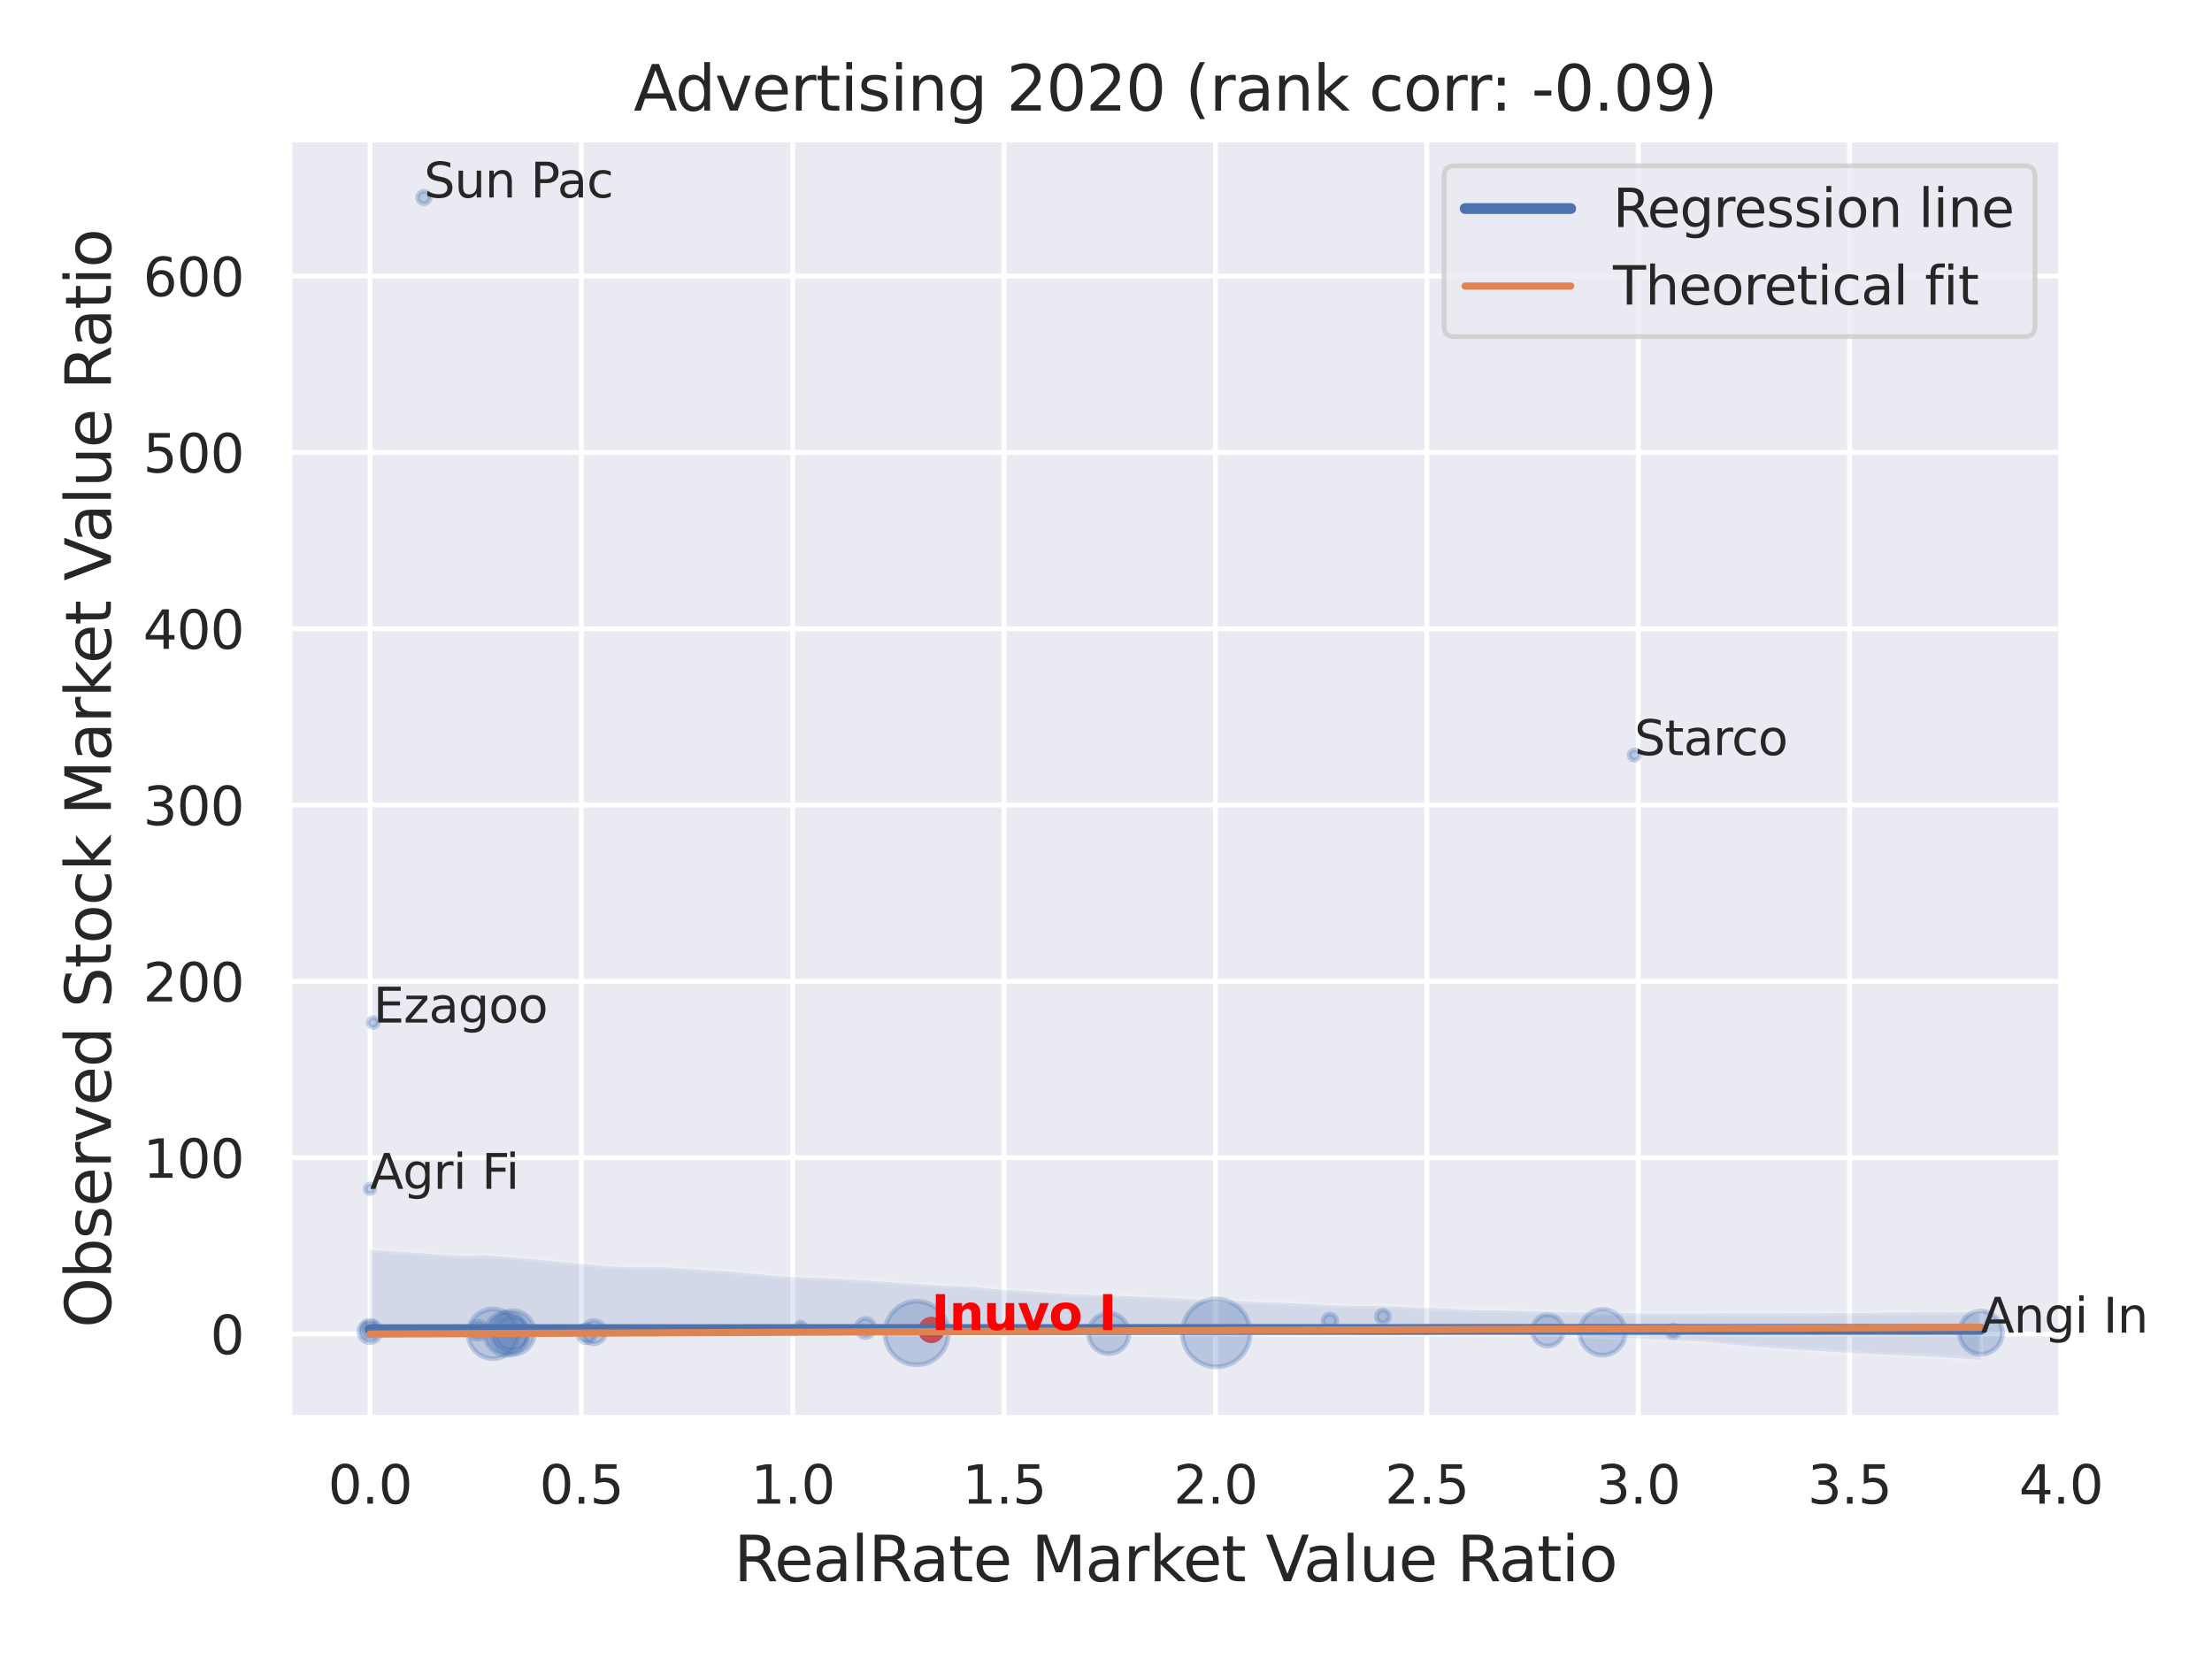 <?xml version="1.0" encoding="utf-8" standalone="no"?>
<!DOCTYPE svg PUBLIC "-//W3C//DTD SVG 1.1//EN"
  "http://www.w3.org/Graphics/SVG/1.1/DTD/svg11.dtd">
<svg xmlns:xlink="http://www.w3.org/1999/xlink" width="460.8pt" height="345.6pt" viewBox="0 0 460.8 345.6" xmlns="http://www.w3.org/2000/svg" version="1.1">
 <defs>
  <style type="text/css">*{stroke-linejoin: round; stroke-linecap: butt}</style>
 </defs>
 <g id="figure_1">
  <g id="patch_1">
   <path d="M 0 345.6 
L 460.8 345.6 
L 460.8 0 
L 0 0 
z
" style="fill: #ffffff"/>
  </g>
  <g id="axes_1">
   <g id="patch_2">
    <path d="M 60.3 295.38 
L 429.423 295.38 
L 429.423 29.04 
L 60.3 29.04 
z
" style="fill: #eaeaf2"/>
   </g>
   <g id="matplotlib.axis_1">
    <g id="xtick_1">
     <g id="line2d_1">
      <path d="M 77.078 295.38 
L 77.078 29.04 
" clip-path="url(#p28f6cd0b24)" style="fill: none; stroke: #ffffff; stroke-linecap: round"/>
     </g>
     <g id="text_1">
      <!-- 0.0 -->
      <g style="fill: #262626" transform="translate(68.332 313.238) scale(0.11 -0.11)">
       <defs>
        <path id="DejaVuSans-30" d="M 2034 4250 
Q 1547 4250 1301 3770 
Q 1056 3291 1056 2328 
Q 1056 1369 1301 889 
Q 1547 409 2034 409 
Q 2525 409 2770 889 
Q 3016 1369 3016 2328 
Q 3016 3291 2770 3770 
Q 2525 4250 2034 4250 
z
M 2034 4750 
Q 2819 4750 3233 4129 
Q 3647 3509 3647 2328 
Q 3647 1150 3233 529 
Q 2819 -91 2034 -91 
Q 1250 -91 836 529 
Q 422 1150 422 2328 
Q 422 3509 836 4129 
Q 1250 4750 2034 4750 
z
" transform="scale(0.016)"/>
        <path id="DejaVuSans-2e" d="M 684 794 
L 1344 794 
L 1344 0 
L 684 0 
L 684 794 
z
" transform="scale(0.016)"/>
       </defs>
       <use xlink:href="#DejaVuSans-30"/>
       <use xlink:href="#DejaVuSans-2e" x="63.623"/>
       <use xlink:href="#DejaVuSans-30" x="95.41"/>
      </g>
     </g>
    </g>
    <g id="xtick_2">
     <g id="line2d_2">
      <path d="M 121.11 295.38 
L 121.11 29.04 
" clip-path="url(#p28f6cd0b24)" style="fill: none; stroke: #ffffff; stroke-linecap: round"/>
     </g>
     <g id="text_2">
      <!-- 0.5 -->
      <g style="fill: #262626" transform="translate(112.364 313.238) scale(0.11 -0.11)">
       <defs>
        <path id="DejaVuSans-35" d="M 691 4666 
L 3169 4666 
L 3169 4134 
L 1269 4134 
L 1269 2991 
Q 1406 3038 1543 3061 
Q 1681 3084 1819 3084 
Q 2600 3084 3056 2656 
Q 3513 2228 3513 1497 
Q 3513 744 3044 326 
Q 2575 -91 1722 -91 
Q 1428 -91 1123 -41 
Q 819 9 494 109 
L 494 744 
Q 775 591 1075 516 
Q 1375 441 1709 441 
Q 2250 441 2565 725 
Q 2881 1009 2881 1497 
Q 2881 1984 2565 2268 
Q 2250 2553 1709 2553 
Q 1456 2553 1204 2497 
Q 953 2441 691 2322 
L 691 4666 
z
" transform="scale(0.016)"/>
       </defs>
       <use xlink:href="#DejaVuSans-30"/>
       <use xlink:href="#DejaVuSans-2e" x="63.623"/>
       <use xlink:href="#DejaVuSans-35" x="95.41"/>
      </g>
     </g>
    </g>
    <g id="xtick_3">
     <g id="line2d_3">
      <path d="M 165.142 295.38 
L 165.142 29.04 
" clip-path="url(#p28f6cd0b24)" style="fill: none; stroke: #ffffff; stroke-linecap: round"/>
     </g>
     <g id="text_3">
      <!-- 1.0 -->
      <g style="fill: #262626" transform="translate(156.396 313.238) scale(0.11 -0.11)">
       <defs>
        <path id="DejaVuSans-31" d="M 794 531 
L 1825 531 
L 1825 4091 
L 703 3866 
L 703 4441 
L 1819 4666 
L 2450 4666 
L 2450 531 
L 3481 531 
L 3481 0 
L 794 0 
L 794 531 
z
" transform="scale(0.016)"/>
       </defs>
       <use xlink:href="#DejaVuSans-31"/>
       <use xlink:href="#DejaVuSans-2e" x="63.623"/>
       <use xlink:href="#DejaVuSans-30" x="95.41"/>
      </g>
     </g>
    </g>
    <g id="xtick_4">
     <g id="line2d_4">
      <path d="M 209.174 295.38 
L 209.174 29.04 
" clip-path="url(#p28f6cd0b24)" style="fill: none; stroke: #ffffff; stroke-linecap: round"/>
     </g>
     <g id="text_4">
      <!-- 1.5 -->
      <g style="fill: #262626" transform="translate(200.428 313.238) scale(0.11 -0.11)">
       <use xlink:href="#DejaVuSans-31"/>
       <use xlink:href="#DejaVuSans-2e" x="63.623"/>
       <use xlink:href="#DejaVuSans-35" x="95.41"/>
      </g>
     </g>
    </g>
    <g id="xtick_5">
     <g id="line2d_5">
      <path d="M 253.207 295.38 
L 253.207 29.04 
" clip-path="url(#p28f6cd0b24)" style="fill: none; stroke: #ffffff; stroke-linecap: round"/>
     </g>
     <g id="text_5">
      <!-- 2.0 -->
      <g style="fill: #262626" transform="translate(244.46 313.238) scale(0.11 -0.11)">
       <defs>
        <path id="DejaVuSans-32" d="M 1228 531 
L 3431 531 
L 3431 0 
L 469 0 
L 469 531 
Q 828 903 1448 1529 
Q 2069 2156 2228 2338 
Q 2531 2678 2651 2914 
Q 2772 3150 2772 3378 
Q 2772 3750 2511 3984 
Q 2250 4219 1831 4219 
Q 1534 4219 1204 4116 
Q 875 4013 500 3803 
L 500 4441 
Q 881 4594 1212 4672 
Q 1544 4750 1819 4750 
Q 2544 4750 2975 4387 
Q 3406 4025 3406 3419 
Q 3406 3131 3298 2873 
Q 3191 2616 2906 2266 
Q 2828 2175 2409 1742 
Q 1991 1309 1228 531 
z
" transform="scale(0.016)"/>
       </defs>
       <use xlink:href="#DejaVuSans-32"/>
       <use xlink:href="#DejaVuSans-2e" x="63.623"/>
       <use xlink:href="#DejaVuSans-30" x="95.41"/>
      </g>
     </g>
    </g>
    <g id="xtick_6">
     <g id="line2d_6">
      <path d="M 297.239 295.38 
L 297.239 29.04 
" clip-path="url(#p28f6cd0b24)" style="fill: none; stroke: #ffffff; stroke-linecap: round"/>
     </g>
     <g id="text_6">
      <!-- 2.5 -->
      <g style="fill: #262626" transform="translate(288.492 313.238) scale(0.11 -0.11)">
       <use xlink:href="#DejaVuSans-32"/>
       <use xlink:href="#DejaVuSans-2e" x="63.623"/>
       <use xlink:href="#DejaVuSans-35" x="95.41"/>
      </g>
     </g>
    </g>
    <g id="xtick_7">
     <g id="line2d_7">
      <path d="M 341.271 295.38 
L 341.271 29.04 
" clip-path="url(#p28f6cd0b24)" style="fill: none; stroke: #ffffff; stroke-linecap: round"/>
     </g>
     <g id="text_7">
      <!-- 3.0 -->
      <g style="fill: #262626" transform="translate(332.524 313.238) scale(0.11 -0.11)">
       <defs>
        <path id="DejaVuSans-33" d="M 2597 2516 
Q 3050 2419 3304 2112 
Q 3559 1806 3559 1356 
Q 3559 666 3084 287 
Q 2609 -91 1734 -91 
Q 1441 -91 1130 -33 
Q 819 25 488 141 
L 488 750 
Q 750 597 1062 519 
Q 1375 441 1716 441 
Q 2309 441 2620 675 
Q 2931 909 2931 1356 
Q 2931 1769 2642 2001 
Q 2353 2234 1838 2234 
L 1294 2234 
L 1294 2753 
L 1863 2753 
Q 2328 2753 2575 2939 
Q 2822 3125 2822 3475 
Q 2822 3834 2567 4026 
Q 2313 4219 1838 4219 
Q 1578 4219 1281 4162 
Q 984 4106 628 3988 
L 628 4550 
Q 988 4650 1302 4700 
Q 1616 4750 1894 4750 
Q 2613 4750 3031 4423 
Q 3450 4097 3450 3541 
Q 3450 3153 3228 2886 
Q 3006 2619 2597 2516 
z
" transform="scale(0.016)"/>
       </defs>
       <use xlink:href="#DejaVuSans-33"/>
       <use xlink:href="#DejaVuSans-2e" x="63.623"/>
       <use xlink:href="#DejaVuSans-30" x="95.41"/>
      </g>
     </g>
    </g>
    <g id="xtick_8">
     <g id="line2d_8">
      <path d="M 385.303 295.38 
L 385.303 29.04 
" clip-path="url(#p28f6cd0b24)" style="fill: none; stroke: #ffffff; stroke-linecap: round"/>
     </g>
     <g id="text_8">
      <!-- 3.5 -->
      <g style="fill: #262626" transform="translate(376.556 313.238) scale(0.11 -0.11)">
       <use xlink:href="#DejaVuSans-33"/>
       <use xlink:href="#DejaVuSans-2e" x="63.623"/>
       <use xlink:href="#DejaVuSans-35" x="95.41"/>
      </g>
     </g>
    </g>
    <g id="xtick_9">
     <g id="line2d_9">
      <path d="M 429.335 295.38 
L 429.335 29.04 
" clip-path="url(#p28f6cd0b24)" style="fill: none; stroke: #ffffff; stroke-linecap: round"/>
     </g>
     <g id="text_9">
      <!-- 4.0 -->
      <g style="fill: #262626" transform="translate(420.588 313.238) scale(0.11 -0.11)">
       <defs>
        <path id="DejaVuSans-34" d="M 2419 4116 
L 825 1625 
L 2419 1625 
L 2419 4116 
z
M 2253 4666 
L 3047 4666 
L 3047 1625 
L 3713 1625 
L 3713 1100 
L 3047 1100 
L 3047 0 
L 2419 0 
L 2419 1100 
L 313 1100 
L 313 1709 
L 2253 4666 
z
" transform="scale(0.016)"/>
       </defs>
       <use xlink:href="#DejaVuSans-34"/>
       <use xlink:href="#DejaVuSans-2e" x="63.623"/>
       <use xlink:href="#DejaVuSans-30" x="95.41"/>
      </g>
     </g>
    </g>
    <g id="text_10">
     <!-- RealRate Market Value Ratio -->
     <g style="fill: #262626" transform="translate(152.875 329.404) scale(0.13 -0.13)">
      <defs>
       <path id="DejaVuSans-52" d="M 2841 2188 
Q 3044 2119 3236 1894 
Q 3428 1669 3622 1275 
L 4263 0 
L 3584 0 
L 2988 1197 
Q 2756 1666 2539 1819 
Q 2322 1972 1947 1972 
L 1259 1972 
L 1259 0 
L 628 0 
L 628 4666 
L 2053 4666 
Q 2853 4666 3247 4331 
Q 3641 3997 3641 3322 
Q 3641 2881 3436 2590 
Q 3231 2300 2841 2188 
z
M 1259 4147 
L 1259 2491 
L 2053 2491 
Q 2509 2491 2742 2702 
Q 2975 2913 2975 3322 
Q 2975 3731 2742 3939 
Q 2509 4147 2053 4147 
L 1259 4147 
z
" transform="scale(0.016)"/>
       <path id="DejaVuSans-65" d="M 3597 1894 
L 3597 1613 
L 953 1613 
Q 991 1019 1311 708 
Q 1631 397 2203 397 
Q 2534 397 2845 478 
Q 3156 559 3463 722 
L 3463 178 
Q 3153 47 2828 -22 
Q 2503 -91 2169 -91 
Q 1331 -91 842 396 
Q 353 884 353 1716 
Q 353 2575 817 3079 
Q 1281 3584 2069 3584 
Q 2775 3584 3186 3129 
Q 3597 2675 3597 1894 
z
M 3022 2063 
Q 3016 2534 2758 2815 
Q 2500 3097 2075 3097 
Q 1594 3097 1305 2825 
Q 1016 2553 972 2059 
L 3022 2063 
z
" transform="scale(0.016)"/>
       <path id="DejaVuSans-61" d="M 2194 1759 
Q 1497 1759 1228 1600 
Q 959 1441 959 1056 
Q 959 750 1161 570 
Q 1363 391 1709 391 
Q 2188 391 2477 730 
Q 2766 1069 2766 1631 
L 2766 1759 
L 2194 1759 
z
M 3341 1997 
L 3341 0 
L 2766 0 
L 2766 531 
Q 2569 213 2275 61 
Q 1981 -91 1556 -91 
Q 1019 -91 701 211 
Q 384 513 384 1019 
Q 384 1609 779 1909 
Q 1175 2209 1959 2209 
L 2766 2209 
L 2766 2266 
Q 2766 2663 2505 2880 
Q 2244 3097 1772 3097 
Q 1472 3097 1187 3025 
Q 903 2953 641 2809 
L 641 3341 
Q 956 3463 1253 3523 
Q 1550 3584 1831 3584 
Q 2591 3584 2966 3190 
Q 3341 2797 3341 1997 
z
" transform="scale(0.016)"/>
       <path id="DejaVuSans-6c" d="M 603 4863 
L 1178 4863 
L 1178 0 
L 603 0 
L 603 4863 
z
" transform="scale(0.016)"/>
       <path id="DejaVuSans-74" d="M 1172 4494 
L 1172 3500 
L 2356 3500 
L 2356 3053 
L 1172 3053 
L 1172 1153 
Q 1172 725 1289 603 
Q 1406 481 1766 481 
L 2356 481 
L 2356 0 
L 1766 0 
Q 1100 0 847 248 
Q 594 497 594 1153 
L 594 3053 
L 172 3053 
L 172 3500 
L 594 3500 
L 594 4494 
L 1172 4494 
z
" transform="scale(0.016)"/>
       <path id="DejaVuSans-20" transform="scale(0.016)"/>
       <path id="DejaVuSans-4d" d="M 628 4666 
L 1569 4666 
L 2759 1491 
L 3956 4666 
L 4897 4666 
L 4897 0 
L 4281 0 
L 4281 4097 
L 3078 897 
L 2444 897 
L 1241 4097 
L 1241 0 
L 628 0 
L 628 4666 
z
" transform="scale(0.016)"/>
       <path id="DejaVuSans-72" d="M 2631 2963 
Q 2534 3019 2420 3045 
Q 2306 3072 2169 3072 
Q 1681 3072 1420 2755 
Q 1159 2438 1159 1844 
L 1159 0 
L 581 0 
L 581 3500 
L 1159 3500 
L 1159 2956 
Q 1341 3275 1631 3429 
Q 1922 3584 2338 3584 
Q 2397 3584 2469 3576 
Q 2541 3569 2628 3553 
L 2631 2963 
z
" transform="scale(0.016)"/>
       <path id="DejaVuSans-6b" d="M 581 4863 
L 1159 4863 
L 1159 1991 
L 2875 3500 
L 3609 3500 
L 1753 1863 
L 3688 0 
L 2938 0 
L 1159 1709 
L 1159 0 
L 581 0 
L 581 4863 
z
" transform="scale(0.016)"/>
       <path id="DejaVuSans-56" d="M 1831 0 
L 50 4666 
L 709 4666 
L 2188 738 
L 3669 4666 
L 4325 4666 
L 2547 0 
L 1831 0 
z
" transform="scale(0.016)"/>
       <path id="DejaVuSans-75" d="M 544 1381 
L 544 3500 
L 1119 3500 
L 1119 1403 
Q 1119 906 1312 657 
Q 1506 409 1894 409 
Q 2359 409 2629 706 
Q 2900 1003 2900 1516 
L 2900 3500 
L 3475 3500 
L 3475 0 
L 2900 0 
L 2900 538 
Q 2691 219 2414 64 
Q 2138 -91 1772 -91 
Q 1169 -91 856 284 
Q 544 659 544 1381 
z
M 1991 3584 
L 1991 3584 
z
" transform="scale(0.016)"/>
       <path id="DejaVuSans-69" d="M 603 3500 
L 1178 3500 
L 1178 0 
L 603 0 
L 603 3500 
z
M 603 4863 
L 1178 4863 
L 1178 4134 
L 603 4134 
L 603 4863 
z
" transform="scale(0.016)"/>
       <path id="DejaVuSans-6f" d="M 1959 3097 
Q 1497 3097 1228 2736 
Q 959 2375 959 1747 
Q 959 1119 1226 758 
Q 1494 397 1959 397 
Q 2419 397 2687 759 
Q 2956 1122 2956 1747 
Q 2956 2369 2687 2733 
Q 2419 3097 1959 3097 
z
M 1959 3584 
Q 2709 3584 3137 3096 
Q 3566 2609 3566 1747 
Q 3566 888 3137 398 
Q 2709 -91 1959 -91 
Q 1206 -91 779 398 
Q 353 888 353 1747 
Q 353 2609 779 3096 
Q 1206 3584 1959 3584 
z
" transform="scale(0.016)"/>
      </defs>
      <use xlink:href="#DejaVuSans-52"/>
      <use xlink:href="#DejaVuSans-65" x="64.982"/>
      <use xlink:href="#DejaVuSans-61" x="126.506"/>
      <use xlink:href="#DejaVuSans-6c" x="187.785"/>
      <use xlink:href="#DejaVuSans-52" x="215.568"/>
      <use xlink:href="#DejaVuSans-61" x="282.801"/>
      <use xlink:href="#DejaVuSans-74" x="344.08"/>
      <use xlink:href="#DejaVuSans-65" x="383.289"/>
      <use xlink:href="#DejaVuSans-20" x="444.812"/>
      <use xlink:href="#DejaVuSans-4d" x="476.6"/>
      <use xlink:href="#DejaVuSans-61" x="562.879"/>
      <use xlink:href="#DejaVuSans-72" x="624.158"/>
      <use xlink:href="#DejaVuSans-6b" x="665.271"/>
      <use xlink:href="#DejaVuSans-65" x="719.557"/>
      <use xlink:href="#DejaVuSans-74" x="781.08"/>
      <use xlink:href="#DejaVuSans-20" x="820.289"/>
      <use xlink:href="#DejaVuSans-56" x="852.076"/>
      <use xlink:href="#DejaVuSans-61" x="912.734"/>
      <use xlink:href="#DejaVuSans-6c" x="974.014"/>
      <use xlink:href="#DejaVuSans-75" x="1001.797"/>
      <use xlink:href="#DejaVuSans-65" x="1065.176"/>
      <use xlink:href="#DejaVuSans-20" x="1126.699"/>
      <use xlink:href="#DejaVuSans-52" x="1158.486"/>
      <use xlink:href="#DejaVuSans-61" x="1225.719"/>
      <use xlink:href="#DejaVuSans-74" x="1286.998"/>
      <use xlink:href="#DejaVuSans-69" x="1326.207"/>
      <use xlink:href="#DejaVuSans-6f" x="1353.99"/>
     </g>
    </g>
   </g>
   <g id="matplotlib.axis_2">
    <g id="ytick_1">
     <g id="line2d_10">
      <path d="M 60.3 277.902 
L 429.423 277.902 
" clip-path="url(#p28f6cd0b24)" style="fill: none; stroke: #ffffff; stroke-linecap: round"/>
     </g>
     <g id="text_11">
      <!-- 0 -->
      <g style="fill: #262626" transform="translate(43.801 282.081) scale(0.11 -0.11)">
       <use xlink:href="#DejaVuSans-30"/>
      </g>
     </g>
    </g>
    <g id="ytick_2">
     <g id="line2d_11">
      <path d="M 60.3 241.171 
L 429.423 241.171 
" clip-path="url(#p28f6cd0b24)" style="fill: none; stroke: #ffffff; stroke-linecap: round"/>
     </g>
     <g id="text_12">
      <!-- 100 -->
      <g style="fill: #262626" transform="translate(29.804 245.35) scale(0.11 -0.11)">
       <use xlink:href="#DejaVuSans-31"/>
       <use xlink:href="#DejaVuSans-30" x="63.623"/>
       <use xlink:href="#DejaVuSans-30" x="127.246"/>
      </g>
     </g>
    </g>
    <g id="ytick_3">
     <g id="line2d_12">
      <path d="M 60.3 204.439 
L 429.423 204.439 
" clip-path="url(#p28f6cd0b24)" style="fill: none; stroke: #ffffff; stroke-linecap: round"/>
     </g>
     <g id="text_13">
      <!-- 200 -->
      <g style="fill: #262626" transform="translate(29.804 208.619) scale(0.11 -0.11)">
       <use xlink:href="#DejaVuSans-32"/>
       <use xlink:href="#DejaVuSans-30" x="63.623"/>
       <use xlink:href="#DejaVuSans-30" x="127.246"/>
      </g>
     </g>
    </g>
    <g id="ytick_4">
     <g id="line2d_13">
      <path d="M 60.3 167.708 
L 429.423 167.708 
" clip-path="url(#p28f6cd0b24)" style="fill: none; stroke: #ffffff; stroke-linecap: round"/>
     </g>
     <g id="text_14">
      <!-- 300 -->
      <g style="fill: #262626" transform="translate(29.804 171.887) scale(0.11 -0.11)">
       <use xlink:href="#DejaVuSans-33"/>
       <use xlink:href="#DejaVuSans-30" x="63.623"/>
       <use xlink:href="#DejaVuSans-30" x="127.246"/>
      </g>
     </g>
    </g>
    <g id="ytick_5">
     <g id="line2d_14">
      <path d="M 60.3 130.977 
L 429.423 130.977 
" clip-path="url(#p28f6cd0b24)" style="fill: none; stroke: #ffffff; stroke-linecap: round"/>
     </g>
     <g id="text_15">
      <!-- 400 -->
      <g style="fill: #262626" transform="translate(29.804 135.156) scale(0.11 -0.11)">
       <use xlink:href="#DejaVuSans-34"/>
       <use xlink:href="#DejaVuSans-30" x="63.623"/>
       <use xlink:href="#DejaVuSans-30" x="127.246"/>
      </g>
     </g>
    </g>
    <g id="ytick_6">
     <g id="line2d_15">
      <path d="M 60.3 94.245 
L 429.423 94.245 
" clip-path="url(#p28f6cd0b24)" style="fill: none; stroke: #ffffff; stroke-linecap: round"/>
     </g>
     <g id="text_16">
      <!-- 500 -->
      <g style="fill: #262626" transform="translate(29.804 98.424) scale(0.11 -0.11)">
       <use xlink:href="#DejaVuSans-35"/>
       <use xlink:href="#DejaVuSans-30" x="63.623"/>
       <use xlink:href="#DejaVuSans-30" x="127.246"/>
      </g>
     </g>
    </g>
    <g id="ytick_7">
     <g id="line2d_16">
      <path d="M 60.3 57.514 
L 429.423 57.514 
" clip-path="url(#p28f6cd0b24)" style="fill: none; stroke: #ffffff; stroke-linecap: round"/>
     </g>
     <g id="text_17">
      <!-- 600 -->
      <g style="fill: #262626" transform="translate(29.804 61.693) scale(0.11 -0.11)">
       <defs>
        <path id="DejaVuSans-36" d="M 2113 2584 
Q 1688 2584 1439 2293 
Q 1191 2003 1191 1497 
Q 1191 994 1439 701 
Q 1688 409 2113 409 
Q 2538 409 2786 701 
Q 3034 994 3034 1497 
Q 3034 2003 2786 2293 
Q 2538 2584 2113 2584 
z
M 3366 4563 
L 3366 3988 
Q 3128 4100 2886 4159 
Q 2644 4219 2406 4219 
Q 1781 4219 1451 3797 
Q 1122 3375 1075 2522 
Q 1259 2794 1537 2939 
Q 1816 3084 2150 3084 
Q 2853 3084 3261 2657 
Q 3669 2231 3669 1497 
Q 3669 778 3244 343 
Q 2819 -91 2113 -91 
Q 1303 -91 875 529 
Q 447 1150 447 2328 
Q 447 3434 972 4092 
Q 1497 4750 2381 4750 
Q 2619 4750 2861 4703 
Q 3103 4656 3366 4563 
z
" transform="scale(0.016)"/>
       </defs>
       <use xlink:href="#DejaVuSans-36"/>
       <use xlink:href="#DejaVuSans-30" x="63.623"/>
       <use xlink:href="#DejaVuSans-30" x="127.246"/>
      </g>
     </g>
    </g>
    <g id="text_18">
     <!-- Observed Stock Market Value Ratio -->
     <g style="fill: #262626" transform="translate(23.1 276.612) rotate(-90) scale(0.13 -0.13)">
      <defs>
       <path id="DejaVuSans-4f" d="M 2522 4238 
Q 1834 4238 1429 3725 
Q 1025 3213 1025 2328 
Q 1025 1447 1429 934 
Q 1834 422 2522 422 
Q 3209 422 3611 934 
Q 4013 1447 4013 2328 
Q 4013 3213 3611 3725 
Q 3209 4238 2522 4238 
z
M 2522 4750 
Q 3503 4750 4090 4092 
Q 4678 3434 4678 2328 
Q 4678 1225 4090 567 
Q 3503 -91 2522 -91 
Q 1538 -91 948 565 
Q 359 1222 359 2328 
Q 359 3434 948 4092 
Q 1538 4750 2522 4750 
z
" transform="scale(0.016)"/>
       <path id="DejaVuSans-62" d="M 3116 1747 
Q 3116 2381 2855 2742 
Q 2594 3103 2138 3103 
Q 1681 3103 1420 2742 
Q 1159 2381 1159 1747 
Q 1159 1113 1420 752 
Q 1681 391 2138 391 
Q 2594 391 2855 752 
Q 3116 1113 3116 1747 
z
M 1159 2969 
Q 1341 3281 1617 3432 
Q 1894 3584 2278 3584 
Q 2916 3584 3314 3078 
Q 3713 2572 3713 1747 
Q 3713 922 3314 415 
Q 2916 -91 2278 -91 
Q 1894 -91 1617 61 
Q 1341 213 1159 525 
L 1159 0 
L 581 0 
L 581 4863 
L 1159 4863 
L 1159 2969 
z
" transform="scale(0.016)"/>
       <path id="DejaVuSans-73" d="M 2834 3397 
L 2834 2853 
Q 2591 2978 2328 3040 
Q 2066 3103 1784 3103 
Q 1356 3103 1142 2972 
Q 928 2841 928 2578 
Q 928 2378 1081 2264 
Q 1234 2150 1697 2047 
L 1894 2003 
Q 2506 1872 2764 1633 
Q 3022 1394 3022 966 
Q 3022 478 2636 193 
Q 2250 -91 1575 -91 
Q 1294 -91 989 -36 
Q 684 19 347 128 
L 347 722 
Q 666 556 975 473 
Q 1284 391 1588 391 
Q 1994 391 2212 530 
Q 2431 669 2431 922 
Q 2431 1156 2273 1281 
Q 2116 1406 1581 1522 
L 1381 1569 
Q 847 1681 609 1914 
Q 372 2147 372 2553 
Q 372 3047 722 3315 
Q 1072 3584 1716 3584 
Q 2034 3584 2315 3537 
Q 2597 3491 2834 3397 
z
" transform="scale(0.016)"/>
       <path id="DejaVuSans-76" d="M 191 3500 
L 800 3500 
L 1894 563 
L 2988 3500 
L 3597 3500 
L 2284 0 
L 1503 0 
L 191 3500 
z
" transform="scale(0.016)"/>
       <path id="DejaVuSans-64" d="M 2906 2969 
L 2906 4863 
L 3481 4863 
L 3481 0 
L 2906 0 
L 2906 525 
Q 2725 213 2448 61 
Q 2172 -91 1784 -91 
Q 1150 -91 751 415 
Q 353 922 353 1747 
Q 353 2572 751 3078 
Q 1150 3584 1784 3584 
Q 2172 3584 2448 3432 
Q 2725 3281 2906 2969 
z
M 947 1747 
Q 947 1113 1208 752 
Q 1469 391 1925 391 
Q 2381 391 2643 752 
Q 2906 1113 2906 1747 
Q 2906 2381 2643 2742 
Q 2381 3103 1925 3103 
Q 1469 3103 1208 2742 
Q 947 2381 947 1747 
z
" transform="scale(0.016)"/>
       <path id="DejaVuSans-53" d="M 3425 4513 
L 3425 3897 
Q 3066 4069 2747 4153 
Q 2428 4238 2131 4238 
Q 1616 4238 1336 4038 
Q 1056 3838 1056 3469 
Q 1056 3159 1242 3001 
Q 1428 2844 1947 2747 
L 2328 2669 
Q 3034 2534 3370 2195 
Q 3706 1856 3706 1288 
Q 3706 609 3251 259 
Q 2797 -91 1919 -91 
Q 1588 -91 1214 -16 
Q 841 59 441 206 
L 441 856 
Q 825 641 1194 531 
Q 1563 422 1919 422 
Q 2459 422 2753 634 
Q 3047 847 3047 1241 
Q 3047 1584 2836 1778 
Q 2625 1972 2144 2069 
L 1759 2144 
Q 1053 2284 737 2584 
Q 422 2884 422 3419 
Q 422 4038 858 4394 
Q 1294 4750 2059 4750 
Q 2388 4750 2728 4690 
Q 3069 4631 3425 4513 
z
" transform="scale(0.016)"/>
       <path id="DejaVuSans-63" d="M 3122 3366 
L 3122 2828 
Q 2878 2963 2633 3030 
Q 2388 3097 2138 3097 
Q 1578 3097 1268 2742 
Q 959 2388 959 1747 
Q 959 1106 1268 751 
Q 1578 397 2138 397 
Q 2388 397 2633 464 
Q 2878 531 3122 666 
L 3122 134 
Q 2881 22 2623 -34 
Q 2366 -91 2075 -91 
Q 1284 -91 818 406 
Q 353 903 353 1747 
Q 353 2603 823 3093 
Q 1294 3584 2113 3584 
Q 2378 3584 2631 3529 
Q 2884 3475 3122 3366 
z
" transform="scale(0.016)"/>
      </defs>
      <use xlink:href="#DejaVuSans-4f"/>
      <use xlink:href="#DejaVuSans-62" x="78.711"/>
      <use xlink:href="#DejaVuSans-73" x="142.188"/>
      <use xlink:href="#DejaVuSans-65" x="194.287"/>
      <use xlink:href="#DejaVuSans-72" x="255.811"/>
      <use xlink:href="#DejaVuSans-76" x="296.924"/>
      <use xlink:href="#DejaVuSans-65" x="356.104"/>
      <use xlink:href="#DejaVuSans-64" x="417.627"/>
      <use xlink:href="#DejaVuSans-20" x="481.104"/>
      <use xlink:href="#DejaVuSans-53" x="512.891"/>
      <use xlink:href="#DejaVuSans-74" x="576.367"/>
      <use xlink:href="#DejaVuSans-6f" x="615.576"/>
      <use xlink:href="#DejaVuSans-63" x="676.758"/>
      <use xlink:href="#DejaVuSans-6b" x="731.738"/>
      <use xlink:href="#DejaVuSans-20" x="789.648"/>
      <use xlink:href="#DejaVuSans-4d" x="821.436"/>
      <use xlink:href="#DejaVuSans-61" x="907.715"/>
      <use xlink:href="#DejaVuSans-72" x="968.994"/>
      <use xlink:href="#DejaVuSans-6b" x="1010.107"/>
      <use xlink:href="#DejaVuSans-65" x="1064.393"/>
      <use xlink:href="#DejaVuSans-74" x="1125.916"/>
      <use xlink:href="#DejaVuSans-20" x="1165.125"/>
      <use xlink:href="#DejaVuSans-56" x="1196.912"/>
      <use xlink:href="#DejaVuSans-61" x="1257.57"/>
      <use xlink:href="#DejaVuSans-6c" x="1318.85"/>
      <use xlink:href="#DejaVuSans-75" x="1346.633"/>
      <use xlink:href="#DejaVuSans-65" x="1410.012"/>
      <use xlink:href="#DejaVuSans-20" x="1471.535"/>
      <use xlink:href="#DejaVuSans-52" x="1503.322"/>
      <use xlink:href="#DejaVuSans-61" x="1570.555"/>
      <use xlink:href="#DejaVuSans-74" x="1631.834"/>
      <use xlink:href="#DejaVuSans-69" x="1671.043"/>
      <use xlink:href="#DejaVuSans-6f" x="1698.826"/>
     </g>
    </g>
   </g>
   <g id="PathCollection_1">
    <path d="M 253.363 284.747 
C 255.238 284.747 257.037 284.002 258.363 282.676 
C 259.689 281.35 260.434 279.552 260.434 277.676 
C 260.434 275.801 259.689 274.002 258.363 272.676 
C 257.037 271.35 255.238 270.605 253.363 270.605 
C 251.488 270.605 249.689 271.35 248.363 272.676 
C 247.037 274.002 246.292 275.801 246.292 277.676 
C 246.292 279.552 247.037 281.35 248.363 282.676 
C 249.689 284.002 251.488 284.747 253.363 284.747 
z
" clip-path="url(#p28f6cd0b24)" style="fill: #4c72b0; fill-opacity: 0.3; stroke: #4c72b0; stroke-opacity: 0.3"/>
    <path d="M 190.955 284.31 
C 192.709 284.31 194.391 283.613 195.631 282.373 
C 196.871 281.133 197.567 279.452 197.567 277.698 
C 197.567 275.944 196.871 274.262 195.631 273.023 
C 194.391 271.783 192.709 271.086 190.955 271.086 
C 189.202 271.086 187.52 271.783 186.28 273.023 
C 185.04 274.262 184.343 275.944 184.343 277.698 
C 184.343 279.452 185.04 281.133 186.28 282.373 
C 187.52 283.613 189.202 284.31 190.955 284.31 
z
" clip-path="url(#p28f6cd0b24)" style="fill: #4c72b0; fill-opacity: 0.3; stroke: #4c72b0; stroke-opacity: 0.3"/>
    <path d="M 194.01 279.294 
C 194.604 279.294 195.174 279.057 195.595 278.637 
C 196.015 278.217 196.251 277.647 196.251 277.052 
C 196.251 276.458 196.015 275.888 195.595 275.468 
C 195.174 275.047 194.604 274.811 194.01 274.811 
C 193.415 274.811 192.845 275.047 192.425 275.468 
C 192.005 275.888 191.769 276.458 191.769 277.052 
C 191.769 277.647 192.005 278.217 192.425 278.637 
C 192.845 279.057 193.415 279.294 194.01 279.294 
z
" clip-path="url(#p28f6cd0b24)" style="fill: #4c72b0; fill-opacity: 0.3; stroke: #4c72b0; stroke-opacity: 0.3"/>
    <path d="M 122.224 279.722 
C 122.721 279.722 123.198 279.525 123.55 279.173 
C 123.902 278.821 124.099 278.344 124.099 277.847 
C 124.099 277.35 123.902 276.873 123.55 276.521 
C 123.198 276.169 122.721 275.972 122.224 275.972 
C 121.727 275.972 121.25 276.169 120.898 276.521 
C 120.547 276.873 120.349 277.35 120.349 277.847 
C 120.349 278.344 120.547 278.821 120.898 279.173 
C 121.25 279.525 121.727 279.722 122.224 279.722 
z
" clip-path="url(#p28f6cd0b24)" style="fill: #4c72b0; fill-opacity: 0.3; stroke: #4c72b0; stroke-opacity: 0.3"/>
    <path d="M 105.49 282.299 
C 106.666 282.299 107.795 281.831 108.627 280.999 
C 109.459 280.167 109.927 279.039 109.927 277.862 
C 109.927 276.685 109.459 275.556 108.627 274.724 
C 107.795 273.892 106.666 273.425 105.49 273.425 
C 104.313 273.425 103.184 273.892 102.352 274.724 
C 101.52 275.556 101.052 276.685 101.052 277.862 
C 101.052 279.039 101.52 280.167 102.352 280.999 
C 103.184 281.831 104.313 282.299 105.49 282.299 
z
" clip-path="url(#p28f6cd0b24)" style="fill: #4c72b0; fill-opacity: 0.3; stroke: #4c72b0; stroke-opacity: 0.3"/>
    <path d="M 348.567 278.672 
C 348.921 278.672 349.26 278.531 349.51 278.281 
C 349.761 278.031 349.901 277.691 349.901 277.337 
C 349.901 276.983 349.761 276.644 349.51 276.394 
C 349.26 276.143 348.921 276.003 348.567 276.003 
C 348.213 276.003 347.873 276.143 347.623 276.394 
C 347.373 276.644 347.232 276.983 347.232 277.337 
C 347.232 277.691 347.373 278.031 347.623 278.281 
C 347.873 278.531 348.213 278.672 348.567 278.672 
z
" clip-path="url(#p28f6cd0b24)" style="fill: #4c72b0; fill-opacity: 0.3; stroke: #4c72b0; stroke-opacity: 0.3"/>
    <path d="M 77.078 278.756 
C 77.541 278.756 77.984 278.572 78.311 278.245 
C 78.638 277.918 78.822 277.475 78.822 277.013 
C 78.822 276.55 78.638 276.107 78.311 275.78 
C 77.984 275.453 77.541 275.269 77.078 275.269 
C 76.616 275.269 76.172 275.453 75.845 275.78 
C 75.518 276.107 75.335 276.55 75.335 277.013 
C 75.335 277.475 75.518 277.918 75.845 278.245 
C 76.172 278.572 76.616 278.756 77.078 278.756 
z
" clip-path="url(#p28f6cd0b24)" style="fill: #4c72b0; fill-opacity: 0.3; stroke: #4c72b0; stroke-opacity: 0.3"/>
    <path d="M 288.099 275.565 
C 288.451 275.565 288.789 275.425 289.038 275.176 
C 289.287 274.927 289.427 274.589 289.427 274.237 
C 289.427 273.885 289.287 273.547 289.038 273.298 
C 288.789 273.049 288.451 272.909 288.099 272.909 
C 287.747 272.909 287.409 273.049 287.16 273.298 
C 286.911 273.547 286.771 273.885 286.771 274.237 
C 286.771 274.589 286.911 274.927 287.16 275.176 
C 287.409 275.425 287.747 275.565 288.099 275.565 
z
" clip-path="url(#p28f6cd0b24)" style="fill: #4c72b0; fill-opacity: 0.3; stroke: #4c72b0; stroke-opacity: 0.3"/>
    <path d="M 123.723 279.931 
C 124.366 279.931 124.983 279.676 125.438 279.221 
C 125.893 278.766 126.149 278.149 126.149 277.505 
C 126.149 276.862 125.893 276.245 125.438 275.79 
C 124.983 275.335 124.366 275.079 123.723 275.079 
C 123.079 275.079 122.462 275.335 122.007 275.79 
C 121.552 276.245 121.296 276.862 121.296 277.505 
C 121.296 278.149 121.552 278.766 122.007 279.221 
C 122.462 279.676 123.079 279.931 123.723 279.931 
z
" clip-path="url(#p28f6cd0b24)" style="fill: #4c72b0; fill-opacity: 0.3; stroke: #4c72b0; stroke-opacity: 0.3"/>
    <path d="M 102.699 283.037 
C 104.071 283.037 105.387 282.492 106.358 281.521 
C 107.328 280.551 107.873 279.235 107.873 277.863 
C 107.873 276.49 107.328 275.174 106.358 274.204 
C 105.387 273.234 104.071 272.688 102.699 272.688 
C 101.327 272.688 100.011 273.234 99.04 274.204 
C 98.07 275.174 97.525 276.49 97.525 277.863 
C 97.525 279.235 98.07 280.551 99.04 281.521 
C 100.011 282.492 101.327 283.037 102.699 283.037 
z
" clip-path="url(#p28f6cd0b24)" style="fill: #4c72b0; fill-opacity: 0.3; stroke: #4c72b0; stroke-opacity: 0.3"/>
    <path d="M 88.319 42.439 
C 88.662 42.439 88.991 42.303 89.233 42.06 
C 89.475 41.818 89.612 41.489 89.612 41.146 
C 89.612 40.804 89.475 40.475 89.233 40.233 
C 88.991 39.99 88.662 39.854 88.319 39.854 
C 87.977 39.854 87.648 39.99 87.405 40.233 
C 87.163 40.475 87.027 40.804 87.027 41.146 
C 87.027 41.489 87.163 41.818 87.405 42.06 
C 87.648 42.303 87.977 42.439 88.319 42.439 
z
" clip-path="url(#p28f6cd0b24)" style="fill: #4c72b0; fill-opacity: 0.3; stroke: #4c72b0; stroke-opacity: 0.3"/>
    <path d="M 166.788 277.38 
C 167.049 277.38 167.3 277.276 167.485 277.092 
C 167.669 276.907 167.773 276.656 167.773 276.395 
C 167.773 276.134 167.669 275.883 167.485 275.699 
C 167.3 275.514 167.049 275.41 166.788 275.41 
C 166.527 275.41 166.276 275.514 166.092 275.699 
C 165.907 275.883 165.803 276.134 165.803 276.395 
C 165.803 276.656 165.907 276.907 166.092 277.092 
C 166.276 277.276 166.527 277.38 166.788 277.38 
z
" clip-path="url(#p28f6cd0b24)" style="fill: #4c72b0; fill-opacity: 0.3; stroke: #4c72b0; stroke-opacity: 0.3"/>
    <path d="M 106.595 281.285 
C 107.52 281.285 108.408 280.917 109.063 280.263 
C 109.717 279.608 110.085 278.72 110.085 277.794 
C 110.085 276.869 109.717 275.981 109.063 275.326 
C 108.408 274.672 107.52 274.304 106.595 274.304 
C 105.669 274.304 104.781 274.672 104.126 275.326 
C 103.472 275.981 103.104 276.869 103.104 277.794 
C 103.104 278.72 103.472 279.608 104.126 280.263 
C 104.781 280.917 105.669 281.285 106.595 281.285 
z
" clip-path="url(#p28f6cd0b24)" style="fill: #4c72b0; fill-opacity: 0.3; stroke: #4c72b0; stroke-opacity: 0.3"/>
    <path d="M 77.078 279.696 
C 77.692 279.696 78.28 279.453 78.713 279.019 
C 79.147 278.586 79.391 277.997 79.391 277.384 
C 79.391 276.771 79.147 276.183 78.713 275.749 
C 78.28 275.315 77.692 275.072 77.078 275.072 
C 76.465 275.072 75.877 275.315 75.443 275.749 
C 75.01 276.183 74.766 276.771 74.766 277.384 
C 74.766 277.997 75.01 278.586 75.443 279.019 
C 75.877 279.453 76.465 279.696 77.078 279.696 
z
" clip-path="url(#p28f6cd0b24)" style="fill: #4c72b0; fill-opacity: 0.3; stroke: #4c72b0; stroke-opacity: 0.3"/>
    <path d="M 322.44 280.408 
C 323.304 280.408 324.134 280.065 324.745 279.453 
C 325.357 278.842 325.7 278.013 325.7 277.148 
C 325.7 276.283 325.357 275.454 324.745 274.843 
C 324.134 274.231 323.304 273.888 322.44 273.888 
C 321.575 273.888 320.746 274.231 320.134 274.843 
C 319.523 275.454 319.179 276.283 319.179 277.148 
C 319.179 278.013 319.523 278.842 320.134 279.453 
C 320.746 280.065 321.575 280.408 322.44 280.408 
z
" clip-path="url(#p28f6cd0b24)" style="fill: #4c72b0; fill-opacity: 0.3; stroke: #4c72b0; stroke-opacity: 0.3"/>
    <path d="M 106.806 282.147 
C 108.012 282.147 109.168 281.668 110.021 280.816 
C 110.873 279.964 111.352 278.807 111.352 277.602 
C 111.352 276.396 110.873 275.24 110.021 274.387 
C 109.168 273.535 108.012 273.056 106.806 273.056 
C 105.601 273.056 104.445 273.535 103.592 274.387 
C 102.74 275.24 102.261 276.396 102.261 277.602 
C 102.261 278.807 102.74 279.964 103.592 280.816 
C 104.445 281.668 105.601 282.147 106.806 282.147 
z
" clip-path="url(#p28f6cd0b24)" style="fill: #4c72b0; fill-opacity: 0.3; stroke: #4c72b0; stroke-opacity: 0.3"/>
    <path d="M 180.298 278.637 
C 180.823 278.637 181.327 278.429 181.698 278.057 
C 182.07 277.686 182.278 277.182 182.278 276.657 
C 182.278 276.131 182.07 275.628 181.698 275.256 
C 181.327 274.885 180.823 274.676 180.298 274.676 
C 179.772 274.676 179.269 274.885 178.897 275.256 
C 178.526 275.628 178.317 276.131 178.317 276.657 
C 178.317 277.182 178.526 277.686 178.897 278.057 
C 179.269 278.429 179.772 278.637 180.298 278.637 
z
" clip-path="url(#p28f6cd0b24)" style="fill: #4c72b0; fill-opacity: 0.3; stroke: #4c72b0; stroke-opacity: 0.3"/>
    <path d="M 99.576 278.994 
C 100.071 278.994 100.545 278.797 100.895 278.447 
C 101.245 278.097 101.442 277.622 101.442 277.127 
C 101.442 276.632 101.245 276.158 100.895 275.808 
C 100.545 275.458 100.071 275.261 99.576 275.261 
C 99.081 275.261 98.606 275.458 98.256 275.808 
C 97.906 276.158 97.709 276.632 97.709 277.127 
C 97.709 277.622 97.906 278.097 98.256 278.447 
C 98.606 278.797 99.081 278.994 99.576 278.994 
z
" clip-path="url(#p28f6cd0b24)" style="fill: #4c72b0; fill-opacity: 0.3; stroke: #4c72b0; stroke-opacity: 0.3"/>
    <path d="M 340.454 158.36 
C 340.737 158.36 341.007 158.248 341.207 158.048 
C 341.407 157.849 341.519 157.578 341.519 157.296 
C 341.519 157.013 341.407 156.742 341.207 156.543 
C 341.007 156.343 340.737 156.231 340.454 156.231 
C 340.172 156.231 339.901 156.343 339.702 156.543 
C 339.502 156.742 339.39 157.013 339.39 157.296 
C 339.39 157.578 339.502 157.849 339.702 158.048 
C 339.901 158.248 340.172 158.36 340.454 158.36 
z
" clip-path="url(#p28f6cd0b24)" style="fill: #4c72b0; fill-opacity: 0.3; stroke: #4c72b0; stroke-opacity: 0.3"/>
    <path d="M 230.968 281.981 
C 232.083 281.981 233.153 281.538 233.942 280.749 
C 234.73 279.96 235.174 278.891 235.174 277.775 
C 235.174 276.66 234.73 275.59 233.942 274.802 
C 233.153 274.013 232.083 273.57 230.968 273.57 
C 229.853 273.57 228.783 274.013 227.994 274.802 
C 227.206 275.59 226.763 276.66 226.763 277.775 
C 226.763 278.891 227.206 279.96 227.994 280.749 
C 228.783 281.538 229.853 281.981 230.968 281.981 
z
" clip-path="url(#p28f6cd0b24)" style="fill: #4c72b0; fill-opacity: 0.3; stroke: #4c72b0; stroke-opacity: 0.3"/>
    <path d="M 333.84 282.305 
C 335.102 282.305 336.313 281.804 337.205 280.911 
C 338.098 280.019 338.599 278.808 338.599 277.546 
C 338.599 276.284 338.098 275.073 337.205 274.18 
C 336.313 273.288 335.102 272.786 333.84 272.786 
C 332.578 272.786 331.367 273.288 330.475 274.18 
C 329.582 275.073 329.081 276.284 329.081 277.546 
C 329.081 278.808 329.582 280.019 330.475 280.911 
C 331.367 281.804 332.578 282.305 333.84 282.305 
z
" clip-path="url(#p28f6cd0b24)" style="fill: #4c72b0; fill-opacity: 0.3; stroke: #4c72b0; stroke-opacity: 0.3"/>
    <path d="M 277.025 276.602 
C 277.402 276.602 277.764 276.452 278.031 276.185 
C 278.298 275.918 278.447 275.556 278.447 275.179 
C 278.447 274.801 278.298 274.44 278.031 274.173 
C 277.764 273.906 277.402 273.756 277.025 273.756 
C 276.647 273.756 276.285 273.906 276.019 274.173 
C 275.752 274.44 275.602 274.801 275.602 275.179 
C 275.602 275.556 275.752 275.918 276.019 276.185 
C 276.285 276.452 276.647 276.602 277.025 276.602 
z
" clip-path="url(#p28f6cd0b24)" style="fill: #4c72b0; fill-opacity: 0.3; stroke: #4c72b0; stroke-opacity: 0.3"/>
    <path d="M 77.078 248.631 
C 77.338 248.631 77.588 248.528 77.772 248.344 
C 77.955 248.16 78.059 247.911 78.059 247.651 
C 78.059 247.391 77.955 247.141 77.772 246.957 
C 77.588 246.773 77.338 246.67 77.078 246.67 
C 76.818 246.67 76.569 246.773 76.385 246.957 
C 76.201 247.141 76.098 247.391 76.098 247.651 
C 76.098 247.911 76.201 248.16 76.385 248.344 
C 76.569 248.528 76.818 248.631 77.078 248.631 
z
" clip-path="url(#p28f6cd0b24)" style="fill: #4c72b0; fill-opacity: 0.3; stroke: #4c72b0; stroke-opacity: 0.3"/>
    <path d="M 77.155 277.73 
C 77.376 277.73 77.588 277.642 77.745 277.486 
C 77.901 277.329 77.989 277.117 77.989 276.896 
C 77.989 276.675 77.901 276.463 77.745 276.306 
C 77.588 276.15 77.376 276.062 77.155 276.062 
C 76.934 276.062 76.722 276.15 76.566 276.306 
C 76.409 276.463 76.321 276.675 76.321 276.896 
C 76.321 277.117 76.409 277.329 76.566 277.486 
C 76.722 277.642 76.934 277.73 77.155 277.73 
z
" clip-path="url(#p28f6cd0b24)" style="fill: #4c72b0; fill-opacity: 0.3; stroke: #4c72b0; stroke-opacity: 0.3"/>
    <path d="M 412.644 282.102 
C 413.834 282.102 414.975 281.629 415.816 280.788 
C 416.657 279.947 417.13 278.806 417.13 277.616 
C 417.13 276.427 416.657 275.286 415.816 274.445 
C 414.975 273.604 413.834 273.131 412.644 273.131 
C 411.455 273.131 410.314 273.604 409.473 274.445 
C 408.632 275.286 408.159 276.427 408.159 277.616 
C 408.159 278.806 408.632 279.947 409.473 280.788 
C 410.314 281.629 411.455 282.102 412.644 282.102 
z
" clip-path="url(#p28f6cd0b24)" style="fill: #4c72b0; fill-opacity: 0.3; stroke: #4c72b0; stroke-opacity: 0.3"/>
    <path d="M 77.763 214.036 
C 78.035 214.036 78.296 213.928 78.488 213.736 
C 78.68 213.543 78.788 213.283 78.788 213.011 
C 78.788 212.739 78.68 212.478 78.488 212.286 
C 78.296 212.094 78.035 211.986 77.763 211.986 
C 77.491 211.986 77.231 212.094 77.038 212.286 
C 76.846 212.478 76.738 212.739 76.738 213.011 
C 76.738 213.283 76.846 213.543 77.038 213.736 
C 77.231 213.928 77.491 214.036 77.763 214.036 
z
" clip-path="url(#p28f6cd0b24)" style="fill: #4c72b0; fill-opacity: 0.3; stroke: #4c72b0; stroke-opacity: 0.3"/>
   </g>
   <g id="PolyCollection_1">
    <defs>
     <path id="m0d77fb3b54" d="M 77.078 -85.248 
L 77.078 -67.926 
L 80.468 -67.95 
L 83.857 -67.986 
L 87.247 -68 
L 90.637 -68.025 
L 94.026 -68.047 
L 97.416 -68.055 
L 100.805 -68.066 
L 104.195 -68.08 
L 107.584 -68.096 
L 110.974 -68.109 
L 114.363 -68.116 
L 117.753 -68.123 
L 121.143 -68.128 
L 124.532 -68.133 
L 127.922 -68.138 
L 131.311 -68.14 
L 134.701 -68.141 
L 138.09 -68.143 
L 141.48 -68.147 
L 144.869 -68.149 
L 148.259 -68.149 
L 151.649 -68.149 
L 155.038 -68.149 
L 158.428 -68.15 
L 161.817 -68.151 
L 165.207 -68.153 
L 168.596 -68.154 
L 171.986 -68.154 
L 175.375 -68.156 
L 178.765 -68.157 
L 182.155 -68.159 
L 185.544 -68.16 
L 188.934 -68.159 
L 192.323 -68.157 
L 195.713 -68.156 
L 199.102 -68.156 
L 202.492 -68.156 
L 205.881 -68.156 
L 209.271 -68.154 
L 212.661 -68.153 
L 216.05 -68.151 
L 219.44 -68.151 
L 222.829 -68.152 
L 226.219 -68.153 
L 229.608 -68.153 
L 232.998 -68.151 
L 236.387 -68.147 
L 239.777 -68.151 
L 243.167 -68.152 
L 246.556 -68.15 
L 249.946 -68.148 
L 253.335 -68.146 
L 256.725 -68.142 
L 260.114 -68.135 
L 263.504 -68.129 
L 266.893 -68.123 
L 270.283 -68.117 
L 273.673 -68.099 
L 277.062 -68.094 
L 280.452 -68.09 
L 283.841 -68.071 
L 287.231 -68.051 
L 290.62 -68.034 
L 294.01 -68.021 
L 297.399 -68.016 
L 300.789 -68.012 
L 304.179 -68.009 
L 307.568 -67.998 
L 310.958 -67.989 
L 314.347 -67.951 
L 317.737 -67.895 
L 321.126 -67.774 
L 324.516 -67.725 
L 327.906 -67.435 
L 331.295 -67.269 
L 334.685 -67.106 
L 338.074 -66.954 
L 341.464 -66.777 
L 344.853 -66.613 
L 348.243 -66.448 
L 351.632 -66.283 
L 355.022 -66.118 
L 358.412 -65.787 
L 361.801 -65.402 
L 365.191 -65.088 
L 368.58 -64.852 
L 371.97 -64.615 
L 375.359 -64.395 
L 378.749 -64.189 
L 382.138 -63.982 
L 385.528 -63.777 
L 388.918 -63.573 
L 392.307 -63.428 
L 395.697 -63.293 
L 399.086 -63.158 
L 402.476 -63.01 
L 405.865 -62.782 
L 409.255 -62.554 
L 412.644 -62.326 
L 412.644 -72.27 
L 412.644 -72.27 
L 409.255 -72.253 
L 405.865 -72.206 
L 402.476 -72.243 
L 399.086 -72.203 
L 395.697 -72.162 
L 392.307 -72.12 
L 388.918 -72.078 
L 385.528 -72.036 
L 382.138 -72.042 
L 378.749 -71.993 
L 375.359 -72.005 
L 371.97 -72.012 
L 368.58 -71.962 
L 365.191 -71.992 
L 361.801 -72 
L 358.412 -72.005 
L 355.022 -71.953 
L 351.632 -71.925 
L 348.243 -71.928 
L 344.853 -71.934 
L 341.464 -71.978 
L 338.074 -72.06 
L 334.685 -72.134 
L 331.295 -72.103 
L 327.906 -72.203 
L 324.516 -72.266 
L 321.126 -72.373 
L 317.737 -72.449 
L 314.347 -72.6 
L 310.958 -72.625 
L 307.568 -72.63 
L 304.179 -72.791 
L 300.789 -72.992 
L 297.399 -73.127 
L 294.01 -73.213 
L 290.62 -73.43 
L 287.231 -73.5 
L 283.841 -73.545 
L 280.452 -73.557 
L 277.062 -73.643 
L 273.673 -73.894 
L 270.283 -74.062 
L 266.893 -74.173 
L 263.504 -74.285 
L 260.114 -74.409 
L 256.725 -74.653 
L 253.335 -74.739 
L 249.946 -74.876 
L 246.556 -75.044 
L 243.167 -75.213 
L 239.777 -75.381 
L 236.387 -75.514 
L 232.998 -75.628 
L 229.608 -75.742 
L 226.219 -75.857 
L 222.829 -75.997 
L 219.44 -76.224 
L 216.05 -76.447 
L 212.661 -76.67 
L 209.271 -76.893 
L 205.881 -77.12 
L 202.492 -77.575 
L 199.102 -77.633 
L 195.713 -77.793 
L 192.323 -78.017 
L 188.934 -78.242 
L 185.544 -78.468 
L 182.155 -78.694 
L 178.765 -78.918 
L 175.375 -79.14 
L 171.986 -79.298 
L 168.596 -79.422 
L 165.207 -79.546 
L 161.817 -79.755 
L 158.428 -80.095 
L 155.038 -80.435 
L 151.649 -80.713 
L 148.259 -80.941 
L 144.869 -81.168 
L 141.48 -81.393 
L 138.09 -81.612 
L 134.701 -81.647 
L 131.311 -81.616 
L 127.922 -81.704 
L 124.532 -82.014 
L 121.143 -82.324 
L 117.753 -82.635 
L 114.363 -82.945 
L 110.974 -83.255 
L 107.584 -83.558 
L 104.195 -83.834 
L 100.805 -84.082 
L 97.416 -83.957 
L 94.026 -84.064 
L 90.637 -84.301 
L 87.247 -84.538 
L 83.857 -84.775 
L 80.468 -85.011 
L 77.078 -85.248 
z
" style="stroke: #ffffff; stroke-opacity: 0.15"/>
    </defs>
    <g clip-path="url(#p28f6cd0b24)">
     <use xlink:href="#m0d77fb3b54" x="0" y="345.6" style="fill: #4c72b0; fill-opacity: 0.15; stroke: #ffffff; stroke-opacity: 0.15"/>
    </g>
   </g>
   <g id="PathCollection_2">
    <defs>
     <path id="m84e8d9e030" d="M 0 2.241 
C 0.594 2.241 1.165 2.005 1.585 1.585 
C 2.005 1.165 2.241 0.594 2.241 0 
C 2.241 -0.594 2.005 -1.165 1.585 -1.585 
C 1.165 -2.005 0.594 -2.241 0 -2.241 
C -0.594 -2.241 -1.165 -2.005 -1.585 -1.585 
C -2.005 -1.165 -2.241 -0.594 -2.241 0 
C -2.241 0.594 -2.005 1.165 -1.585 1.585 
C -1.165 2.005 -0.594 2.241 0 2.241 
z
" style="stroke: #c44e52"/>
    </defs>
    <g clip-path="url(#p28f6cd0b24)">
     <use xlink:href="#m84e8d9e030" x="194.01" y="277.052" style="fill: #c44e52; stroke: #c44e52"/>
    </g>
   </g>
   <g id="line2d_17">
    <path d="M 77.078 276.986 
L 80.468 276.985 
L 83.857 276.985 
L 87.247 276.984 
L 90.637 276.984 
L 94.026 276.983 
L 97.416 276.982 
L 100.805 276.982 
L 104.195 276.981 
L 107.584 276.981 
L 110.974 276.98 
L 114.363 276.979 
L 117.753 276.979 
L 121.143 276.978 
L 124.532 276.978 
L 127.922 276.977 
L 131.311 276.976 
L 134.701 276.976 
L 138.09 276.975 
L 141.48 276.975 
L 144.869 276.974 
L 148.259 276.973 
L 151.649 276.973 
L 155.038 276.972 
L 158.428 276.972 
L 161.817 276.971 
L 165.207 276.97 
L 168.596 276.97 
L 171.986 276.969 
L 175.375 276.969 
L 178.765 276.968 
L 182.155 276.967 
L 185.544 276.967 
L 188.934 276.966 
L 192.323 276.966 
L 195.713 276.965 
L 199.102 276.964 
L 202.492 276.964 
L 205.881 276.963 
L 209.271 276.962 
L 212.661 276.962 
L 216.05 276.961 
L 219.44 276.961 
L 222.829 276.96 
L 226.219 276.959 
L 229.608 276.959 
L 232.998 276.958 
L 236.387 276.958 
L 239.777 276.957 
L 243.167 276.956 
L 246.556 276.956 
L 249.946 276.955 
L 253.335 276.955 
L 256.725 276.954 
L 260.114 276.953 
L 263.504 276.953 
L 266.893 276.952 
L 270.283 276.952 
L 273.673 276.951 
L 277.062 276.95 
L 280.452 276.95 
L 283.841 276.949 
L 287.231 276.949 
L 290.62 276.948 
L 294.01 276.947 
L 297.399 276.947 
L 300.789 276.946 
L 304.179 276.946 
L 307.568 276.945 
L 310.958 276.944 
L 314.347 276.944 
L 317.737 276.943 
L 321.126 276.943 
L 324.516 276.942 
L 327.906 276.941 
L 331.295 276.941 
L 334.685 276.94 
L 338.074 276.94 
L 341.464 276.939 
L 344.853 276.938 
L 348.243 276.938 
L 351.632 276.937 
L 355.022 276.937 
L 358.412 276.936 
L 361.801 276.935 
L 365.191 276.935 
L 368.58 276.934 
L 371.97 276.933 
L 375.359 276.933 
L 378.749 276.932 
L 382.138 276.932 
L 385.528 276.931 
L 388.918 276.93 
L 392.307 276.93 
L 395.697 276.929 
L 399.086 276.929 
L 402.476 276.928 
L 405.865 276.927 
L 409.255 276.927 
L 412.644 276.926 
" clip-path="url(#p28f6cd0b24)" style="fill: none; stroke: #4c72b0; stroke-width: 2.25; stroke-linecap: round"/>
   </g>
   <g id="line2d_18">
    <path d="M 253.363 277.167 
L 190.955 277.427 
L 194.01 277.415 
L 122.224 277.714 
L 105.49 277.784 
L 348.567 276.77 
L 77.078 277.902 
L 288.099 277.022 
L 123.723 277.708 
L 102.699 277.795 
L 88.319 277.855 
L 166.788 277.528 
L 106.595 277.779 
L 77.078 277.902 
L 322.44 276.879 
L 106.806 277.778 
L 180.298 277.472 
L 99.576 277.808 
L 340.454 276.804 
L 230.968 277.26 
L 333.84 276.831 
L 277.025 277.068 
L 77.078 277.902 
L 77.155 277.902 
L 412.644 276.503 
L 77.763 277.899 
" clip-path="url(#p28f6cd0b24)" style="fill: none; stroke: #dd8452; stroke-width: 1.5; stroke-linecap: round"/>
   </g>
   <g id="patch_3">
    <path d="M 60.3 295.38 
L 60.3 29.04 
" style="fill: none; stroke: #ffffff; stroke-width: 1.25; stroke-linejoin: miter; stroke-linecap: square"/>
   </g>
   <g id="patch_4">
    <path d="M 429.423 295.38 
L 429.423 29.04 
" style="fill: none; stroke: #ffffff; stroke-width: 1.25; stroke-linejoin: miter; stroke-linecap: square"/>
   </g>
   <g id="patch_5">
    <path d="M 60.3 295.38 
L 429.423 295.38 
" style="fill: none; stroke: #ffffff; stroke-width: 1.25; stroke-linejoin: miter; stroke-linecap: square"/>
   </g>
   <g id="patch_6">
    <path d="M 60.3 29.04 
L 429.423 29.04 
" style="fill: none; stroke: #ffffff; stroke-width: 1.25; stroke-linejoin: miter; stroke-linecap: square"/>
   </g>
   <g id="text_19">
    <!-- Inuvo I -->
    <g style="fill: #ff0000" transform="translate(194.01 277.052) scale(0.1 -0.1)">
     <defs>
      <path id="DejaVuSans-Bold-49" d="M 588 4666 
L 1791 4666 
L 1791 0 
L 588 0 
L 588 4666 
z
" transform="scale(0.016)"/>
      <path id="DejaVuSans-Bold-6e" d="M 4056 2131 
L 4056 0 
L 2931 0 
L 2931 347 
L 2931 1631 
Q 2931 2084 2911 2256 
Q 2891 2428 2841 2509 
Q 2775 2619 2662 2680 
Q 2550 2741 2406 2741 
Q 2056 2741 1856 2470 
Q 1656 2200 1656 1722 
L 1656 0 
L 538 0 
L 538 3500 
L 1656 3500 
L 1656 2988 
Q 1909 3294 2193 3439 
Q 2478 3584 2822 3584 
Q 3428 3584 3742 3212 
Q 4056 2841 4056 2131 
z
" transform="scale(0.016)"/>
      <path id="DejaVuSans-Bold-75" d="M 500 1363 
L 500 3500 
L 1625 3500 
L 1625 3150 
Q 1625 2866 1622 2436 
Q 1619 2006 1619 1863 
Q 1619 1441 1641 1255 
Q 1663 1069 1716 984 
Q 1784 875 1895 815 
Q 2006 756 2150 756 
Q 2500 756 2700 1025 
Q 2900 1294 2900 1772 
L 2900 3500 
L 4019 3500 
L 4019 0 
L 2900 0 
L 2900 506 
Q 2647 200 2364 54 
Q 2081 -91 1741 -91 
Q 1134 -91 817 281 
Q 500 653 500 1363 
z
" transform="scale(0.016)"/>
      <path id="DejaVuSans-Bold-76" d="M 97 3500 
L 1216 3500 
L 2088 1081 
L 2956 3500 
L 4078 3500 
L 2700 0 
L 1472 0 
L 97 3500 
z
" transform="scale(0.016)"/>
      <path id="DejaVuSans-Bold-6f" d="M 2203 2784 
Q 1831 2784 1636 2517 
Q 1441 2250 1441 1747 
Q 1441 1244 1636 976 
Q 1831 709 2203 709 
Q 2569 709 2762 976 
Q 2956 1244 2956 1747 
Q 2956 2250 2762 2517 
Q 2569 2784 2203 2784 
z
M 2203 3584 
Q 3106 3584 3614 3096 
Q 4122 2609 4122 1747 
Q 4122 884 3614 396 
Q 3106 -91 2203 -91 
Q 1297 -91 786 396 
Q 275 884 275 1747 
Q 275 2609 786 3096 
Q 1297 3584 2203 3584 
z
" transform="scale(0.016)"/>
      <path id="DejaVuSans-Bold-20" transform="scale(0.016)"/>
     </defs>
     <use xlink:href="#DejaVuSans-Bold-49"/>
     <use xlink:href="#DejaVuSans-Bold-6e" x="37.207"/>
     <use xlink:href="#DejaVuSans-Bold-75" x="108.398"/>
     <use xlink:href="#DejaVuSans-Bold-76" x="179.59"/>
     <use xlink:href="#DejaVuSans-Bold-6f" x="244.775"/>
     <use xlink:href="#DejaVuSans-Bold-20" x="313.477"/>
     <use xlink:href="#DejaVuSans-Bold-49" x="348.291"/>
    </g>
   </g>
   <g id="text_20">
    <!-- Sun Pac -->
    <g style="fill: #262626" transform="translate(88.319 41.146) scale(0.1 -0.1)">
     <defs>
      <path id="DejaVuSans-6e" d="M 3513 2113 
L 3513 0 
L 2938 0 
L 2938 2094 
Q 2938 2591 2744 2837 
Q 2550 3084 2163 3084 
Q 1697 3084 1428 2787 
Q 1159 2491 1159 1978 
L 1159 0 
L 581 0 
L 581 3500 
L 1159 3500 
L 1159 2956 
Q 1366 3272 1645 3428 
Q 1925 3584 2291 3584 
Q 2894 3584 3203 3211 
Q 3513 2838 3513 2113 
z
" transform="scale(0.016)"/>
      <path id="DejaVuSans-50" d="M 1259 4147 
L 1259 2394 
L 2053 2394 
Q 2494 2394 2734 2622 
Q 2975 2850 2975 3272 
Q 2975 3691 2734 3919 
Q 2494 4147 2053 4147 
L 1259 4147 
z
M 628 4666 
L 2053 4666 
Q 2838 4666 3239 4311 
Q 3641 3956 3641 3272 
Q 3641 2581 3239 2228 
Q 2838 1875 2053 1875 
L 1259 1875 
L 1259 0 
L 628 0 
L 628 4666 
z
" transform="scale(0.016)"/>
     </defs>
     <use xlink:href="#DejaVuSans-53"/>
     <use xlink:href="#DejaVuSans-75" x="63.477"/>
     <use xlink:href="#DejaVuSans-6e" x="126.855"/>
     <use xlink:href="#DejaVuSans-20" x="190.234"/>
     <use xlink:href="#DejaVuSans-50" x="222.021"/>
     <use xlink:href="#DejaVuSans-61" x="277.824"/>
     <use xlink:href="#DejaVuSans-63" x="339.104"/>
    </g>
   </g>
   <g id="text_21">
    <!-- Starco  -->
    <g style="fill: #262626" transform="translate(340.454 157.296) scale(0.1 -0.1)">
     <use xlink:href="#DejaVuSans-53"/>
     <use xlink:href="#DejaVuSans-74" x="63.477"/>
     <use xlink:href="#DejaVuSans-61" x="102.686"/>
     <use xlink:href="#DejaVuSans-72" x="163.965"/>
     <use xlink:href="#DejaVuSans-63" x="202.828"/>
     <use xlink:href="#DejaVuSans-6f" x="257.809"/>
     <use xlink:href="#DejaVuSans-20" x="318.99"/>
    </g>
   </g>
   <g id="text_22">
    <!-- Agri Fi -->
    <g style="fill: #262626" transform="translate(77.078 247.651) scale(0.1 -0.1)">
     <defs>
      <path id="DejaVuSans-41" d="M 2188 4044 
L 1331 1722 
L 3047 1722 
L 2188 4044 
z
M 1831 4666 
L 2547 4666 
L 4325 0 
L 3669 0 
L 3244 1197 
L 1141 1197 
L 716 0 
L 50 0 
L 1831 4666 
z
" transform="scale(0.016)"/>
      <path id="DejaVuSans-67" d="M 2906 1791 
Q 2906 2416 2648 2759 
Q 2391 3103 1925 3103 
Q 1463 3103 1205 2759 
Q 947 2416 947 1791 
Q 947 1169 1205 825 
Q 1463 481 1925 481 
Q 2391 481 2648 825 
Q 2906 1169 2906 1791 
z
M 3481 434 
Q 3481 -459 3084 -895 
Q 2688 -1331 1869 -1331 
Q 1566 -1331 1297 -1286 
Q 1028 -1241 775 -1147 
L 775 -588 
Q 1028 -725 1275 -790 
Q 1522 -856 1778 -856 
Q 2344 -856 2625 -561 
Q 2906 -266 2906 331 
L 2906 616 
Q 2728 306 2450 153 
Q 2172 0 1784 0 
Q 1141 0 747 490 
Q 353 981 353 1791 
Q 353 2603 747 3093 
Q 1141 3584 1784 3584 
Q 2172 3584 2450 3431 
Q 2728 3278 2906 2969 
L 2906 3500 
L 3481 3500 
L 3481 434 
z
" transform="scale(0.016)"/>
      <path id="DejaVuSans-46" d="M 628 4666 
L 3309 4666 
L 3309 4134 
L 1259 4134 
L 1259 2759 
L 3109 2759 
L 3109 2228 
L 1259 2228 
L 1259 0 
L 628 0 
L 628 4666 
z
" transform="scale(0.016)"/>
     </defs>
     <use xlink:href="#DejaVuSans-41"/>
     <use xlink:href="#DejaVuSans-67" x="68.408"/>
     <use xlink:href="#DejaVuSans-72" x="131.885"/>
     <use xlink:href="#DejaVuSans-69" x="172.998"/>
     <use xlink:href="#DejaVuSans-20" x="200.781"/>
     <use xlink:href="#DejaVuSans-46" x="232.568"/>
     <use xlink:href="#DejaVuSans-69" x="282.838"/>
    </g>
   </g>
   <g id="text_23">
    <!-- Angi In -->
    <g style="fill: #262626" transform="translate(412.644 277.616) scale(0.1 -0.1)">
     <defs>
      <path id="DejaVuSans-49" d="M 628 4666 
L 1259 4666 
L 1259 0 
L 628 0 
L 628 4666 
z
" transform="scale(0.016)"/>
     </defs>
     <use xlink:href="#DejaVuSans-41"/>
     <use xlink:href="#DejaVuSans-6e" x="68.408"/>
     <use xlink:href="#DejaVuSans-67" x="131.787"/>
     <use xlink:href="#DejaVuSans-69" x="195.264"/>
     <use xlink:href="#DejaVuSans-20" x="223.047"/>
     <use xlink:href="#DejaVuSans-49" x="254.834"/>
     <use xlink:href="#DejaVuSans-6e" x="284.326"/>
    </g>
   </g>
   <g id="text_24">
    <!-- Ezagoo  -->
    <g style="fill: #262626" transform="translate(77.763 213.011) scale(0.1 -0.1)">
     <defs>
      <path id="DejaVuSans-45" d="M 628 4666 
L 3578 4666 
L 3578 4134 
L 1259 4134 
L 1259 2753 
L 3481 2753 
L 3481 2222 
L 1259 2222 
L 1259 531 
L 3634 531 
L 3634 0 
L 628 0 
L 628 4666 
z
" transform="scale(0.016)"/>
      <path id="DejaVuSans-7a" d="M 353 3500 
L 3084 3500 
L 3084 2975 
L 922 459 
L 3084 459 
L 3084 0 
L 275 0 
L 275 525 
L 2438 3041 
L 353 3041 
L 353 3500 
z
" transform="scale(0.016)"/>
     </defs>
     <use xlink:href="#DejaVuSans-45"/>
     <use xlink:href="#DejaVuSans-7a" x="63.184"/>
     <use xlink:href="#DejaVuSans-61" x="115.674"/>
     <use xlink:href="#DejaVuSans-67" x="176.953"/>
     <use xlink:href="#DejaVuSans-6f" x="240.43"/>
     <use xlink:href="#DejaVuSans-6f" x="301.611"/>
     <use xlink:href="#DejaVuSans-20" x="362.793"/>
    </g>
   </g>
   <g id="text_25">
    <!-- Advertising 2020 (rank corr: -0.09) -->
    <g style="fill: #262626" transform="translate(132 23.04) scale(0.13 -0.13)">
     <defs>
      <path id="DejaVuSans-28" d="M 1984 4856 
Q 1566 4138 1362 3434 
Q 1159 2731 1159 2009 
Q 1159 1288 1364 580 
Q 1569 -128 1984 -844 
L 1484 -844 
Q 1016 -109 783 600 
Q 550 1309 550 2009 
Q 550 2706 781 3412 
Q 1013 4119 1484 4856 
L 1984 4856 
z
" transform="scale(0.016)"/>
      <path id="DejaVuSans-3a" d="M 750 794 
L 1409 794 
L 1409 0 
L 750 0 
L 750 794 
z
M 750 3309 
L 1409 3309 
L 1409 2516 
L 750 2516 
L 750 3309 
z
" transform="scale(0.016)"/>
      <path id="DejaVuSans-2d" d="M 313 2009 
L 1997 2009 
L 1997 1497 
L 313 1497 
L 313 2009 
z
" transform="scale(0.016)"/>
      <path id="DejaVuSans-39" d="M 703 97 
L 703 672 
Q 941 559 1184 500 
Q 1428 441 1663 441 
Q 2288 441 2617 861 
Q 2947 1281 2994 2138 
Q 2813 1869 2534 1725 
Q 2256 1581 1919 1581 
Q 1219 1581 811 2004 
Q 403 2428 403 3163 
Q 403 3881 828 4315 
Q 1253 4750 1959 4750 
Q 2769 4750 3195 4129 
Q 3622 3509 3622 2328 
Q 3622 1225 3098 567 
Q 2575 -91 1691 -91 
Q 1453 -91 1209 -44 
Q 966 3 703 97 
z
M 1959 2075 
Q 2384 2075 2632 2365 
Q 2881 2656 2881 3163 
Q 2881 3666 2632 3958 
Q 2384 4250 1959 4250 
Q 1534 4250 1286 3958 
Q 1038 3666 1038 3163 
Q 1038 2656 1286 2365 
Q 1534 2075 1959 2075 
z
" transform="scale(0.016)"/>
      <path id="DejaVuSans-29" d="M 513 4856 
L 1013 4856 
Q 1481 4119 1714 3412 
Q 1947 2706 1947 2009 
Q 1947 1309 1714 600 
Q 1481 -109 1013 -844 
L 513 -844 
Q 928 -128 1133 580 
Q 1338 1288 1338 2009 
Q 1338 2731 1133 3434 
Q 928 4138 513 4856 
z
" transform="scale(0.016)"/>
     </defs>
     <use xlink:href="#DejaVuSans-41"/>
     <use xlink:href="#DejaVuSans-64" x="66.658"/>
     <use xlink:href="#DejaVuSans-76" x="130.135"/>
     <use xlink:href="#DejaVuSans-65" x="189.314"/>
     <use xlink:href="#DejaVuSans-72" x="250.838"/>
     <use xlink:href="#DejaVuSans-74" x="291.951"/>
     <use xlink:href="#DejaVuSans-69" x="331.16"/>
     <use xlink:href="#DejaVuSans-73" x="358.943"/>
     <use xlink:href="#DejaVuSans-69" x="411.043"/>
     <use xlink:href="#DejaVuSans-6e" x="438.826"/>
     <use xlink:href="#DejaVuSans-67" x="502.205"/>
     <use xlink:href="#DejaVuSans-20" x="565.682"/>
     <use xlink:href="#DejaVuSans-32" x="597.469"/>
     <use xlink:href="#DejaVuSans-30" x="661.092"/>
     <use xlink:href="#DejaVuSans-32" x="724.715"/>
     <use xlink:href="#DejaVuSans-30" x="788.338"/>
     <use xlink:href="#DejaVuSans-20" x="851.961"/>
     <use xlink:href="#DejaVuSans-28" x="883.748"/>
     <use xlink:href="#DejaVuSans-72" x="922.762"/>
     <use xlink:href="#DejaVuSans-61" x="963.875"/>
     <use xlink:href="#DejaVuSans-6e" x="1025.154"/>
     <use xlink:href="#DejaVuSans-6b" x="1088.533"/>
     <use xlink:href="#DejaVuSans-20" x="1146.443"/>
     <use xlink:href="#DejaVuSans-63" x="1178.23"/>
     <use xlink:href="#DejaVuSans-6f" x="1233.211"/>
     <use xlink:href="#DejaVuSans-72" x="1294.393"/>
     <use xlink:href="#DejaVuSans-72" x="1333.756"/>
     <use xlink:href="#DejaVuSans-3a" x="1373.119"/>
     <use xlink:href="#DejaVuSans-20" x="1406.811"/>
     <use xlink:href="#DejaVuSans-2d" x="1438.598"/>
     <use xlink:href="#DejaVuSans-30" x="1474.682"/>
     <use xlink:href="#DejaVuSans-2e" x="1538.305"/>
     <use xlink:href="#DejaVuSans-30" x="1570.092"/>
     <use xlink:href="#DejaVuSans-39" x="1633.715"/>
     <use xlink:href="#DejaVuSans-29" x="1697.338"/>
    </g>
   </g>
   <g id="legend_1">
    <g id="patch_7">
     <path d="M 303.014 70.132 
L 421.723 70.132 
Q 423.923 70.132 423.923 67.932 
L 423.923 36.74 
Q 423.923 34.54 421.723 34.54 
L 303.014 34.54 
Q 300.814 34.54 300.814 36.74 
L 300.814 67.932 
Q 300.814 70.132 303.014 70.132 
z
" style="fill: #eaeaf2; opacity: 0.8; stroke: #cccccc; stroke-linejoin: miter"/>
    </g>
    <g id="line2d_19">
     <path d="M 305.214 43.448 
L 316.214 43.448 
L 327.214 43.448 
" style="fill: none; stroke: #4c72b0; stroke-width: 2.25; stroke-linecap: round"/>
    </g>
    <g id="text_26">
     <!-- Regression line -->
     <g style="fill: #262626" transform="translate(336.014 47.298) scale(0.11 -0.11)">
      <use xlink:href="#DejaVuSans-52"/>
      <use xlink:href="#DejaVuSans-65" x="64.982"/>
      <use xlink:href="#DejaVuSans-67" x="126.506"/>
      <use xlink:href="#DejaVuSans-72" x="189.982"/>
      <use xlink:href="#DejaVuSans-65" x="228.846"/>
      <use xlink:href="#DejaVuSans-73" x="290.369"/>
      <use xlink:href="#DejaVuSans-73" x="342.469"/>
      <use xlink:href="#DejaVuSans-69" x="394.568"/>
      <use xlink:href="#DejaVuSans-6f" x="422.352"/>
      <use xlink:href="#DejaVuSans-6e" x="483.533"/>
      <use xlink:href="#DejaVuSans-20" x="546.912"/>
      <use xlink:href="#DejaVuSans-6c" x="578.699"/>
      <use xlink:href="#DejaVuSans-69" x="606.482"/>
      <use xlink:href="#DejaVuSans-6e" x="634.266"/>
      <use xlink:href="#DejaVuSans-65" x="697.645"/>
     </g>
    </g>
    <g id="line2d_20">
     <path d="M 305.214 59.594 
L 316.214 59.594 
L 327.214 59.594 
" style="fill: none; stroke: #dd8452; stroke-width: 1.5; stroke-linecap: round"/>
    </g>
    <g id="text_27">
     <!-- Theoretical fit -->
     <g style="fill: #262626" transform="translate(336.014 63.444) scale(0.11 -0.11)">
      <defs>
       <path id="DejaVuSans-54" d="M -19 4666 
L 3928 4666 
L 3928 4134 
L 2272 4134 
L 2272 0 
L 1638 0 
L 1638 4134 
L -19 4134 
L -19 4666 
z
" transform="scale(0.016)"/>
       <path id="DejaVuSans-68" d="M 3513 2113 
L 3513 0 
L 2938 0 
L 2938 2094 
Q 2938 2591 2744 2837 
Q 2550 3084 2163 3084 
Q 1697 3084 1428 2787 
Q 1159 2491 1159 1978 
L 1159 0 
L 581 0 
L 581 4863 
L 1159 4863 
L 1159 2956 
Q 1366 3272 1645 3428 
Q 1925 3584 2291 3584 
Q 2894 3584 3203 3211 
Q 3513 2838 3513 2113 
z
" transform="scale(0.016)"/>
       <path id="DejaVuSans-66" d="M 2375 4863 
L 2375 4384 
L 1825 4384 
Q 1516 4384 1395 4259 
Q 1275 4134 1275 3809 
L 1275 3500 
L 2222 3500 
L 2222 3053 
L 1275 3053 
L 1275 0 
L 697 0 
L 697 3053 
L 147 3053 
L 147 3500 
L 697 3500 
L 697 3744 
Q 697 4328 969 4595 
Q 1241 4863 1831 4863 
L 2375 4863 
z
" transform="scale(0.016)"/>
      </defs>
      <use xlink:href="#DejaVuSans-54"/>
      <use xlink:href="#DejaVuSans-68" x="61.084"/>
      <use xlink:href="#DejaVuSans-65" x="124.463"/>
      <use xlink:href="#DejaVuSans-6f" x="185.986"/>
      <use xlink:href="#DejaVuSans-72" x="247.168"/>
      <use xlink:href="#DejaVuSans-65" x="286.031"/>
      <use xlink:href="#DejaVuSans-74" x="347.555"/>
      <use xlink:href="#DejaVuSans-69" x="386.764"/>
      <use xlink:href="#DejaVuSans-63" x="414.547"/>
      <use xlink:href="#DejaVuSans-61" x="469.527"/>
      <use xlink:href="#DejaVuSans-6c" x="530.807"/>
      <use xlink:href="#DejaVuSans-20" x="558.59"/>
      <use xlink:href="#DejaVuSans-66" x="590.377"/>
      <use xlink:href="#DejaVuSans-69" x="625.582"/>
      <use xlink:href="#DejaVuSans-74" x="653.365"/>
     </g>
    </g>
   </g>
  </g>
 </g>
 <defs>
  <clipPath id="p28f6cd0b24">
   <rect x="60.3" y="29.04" width="369.123" height="266.34"/>
  </clipPath>
 </defs>
</svg>
